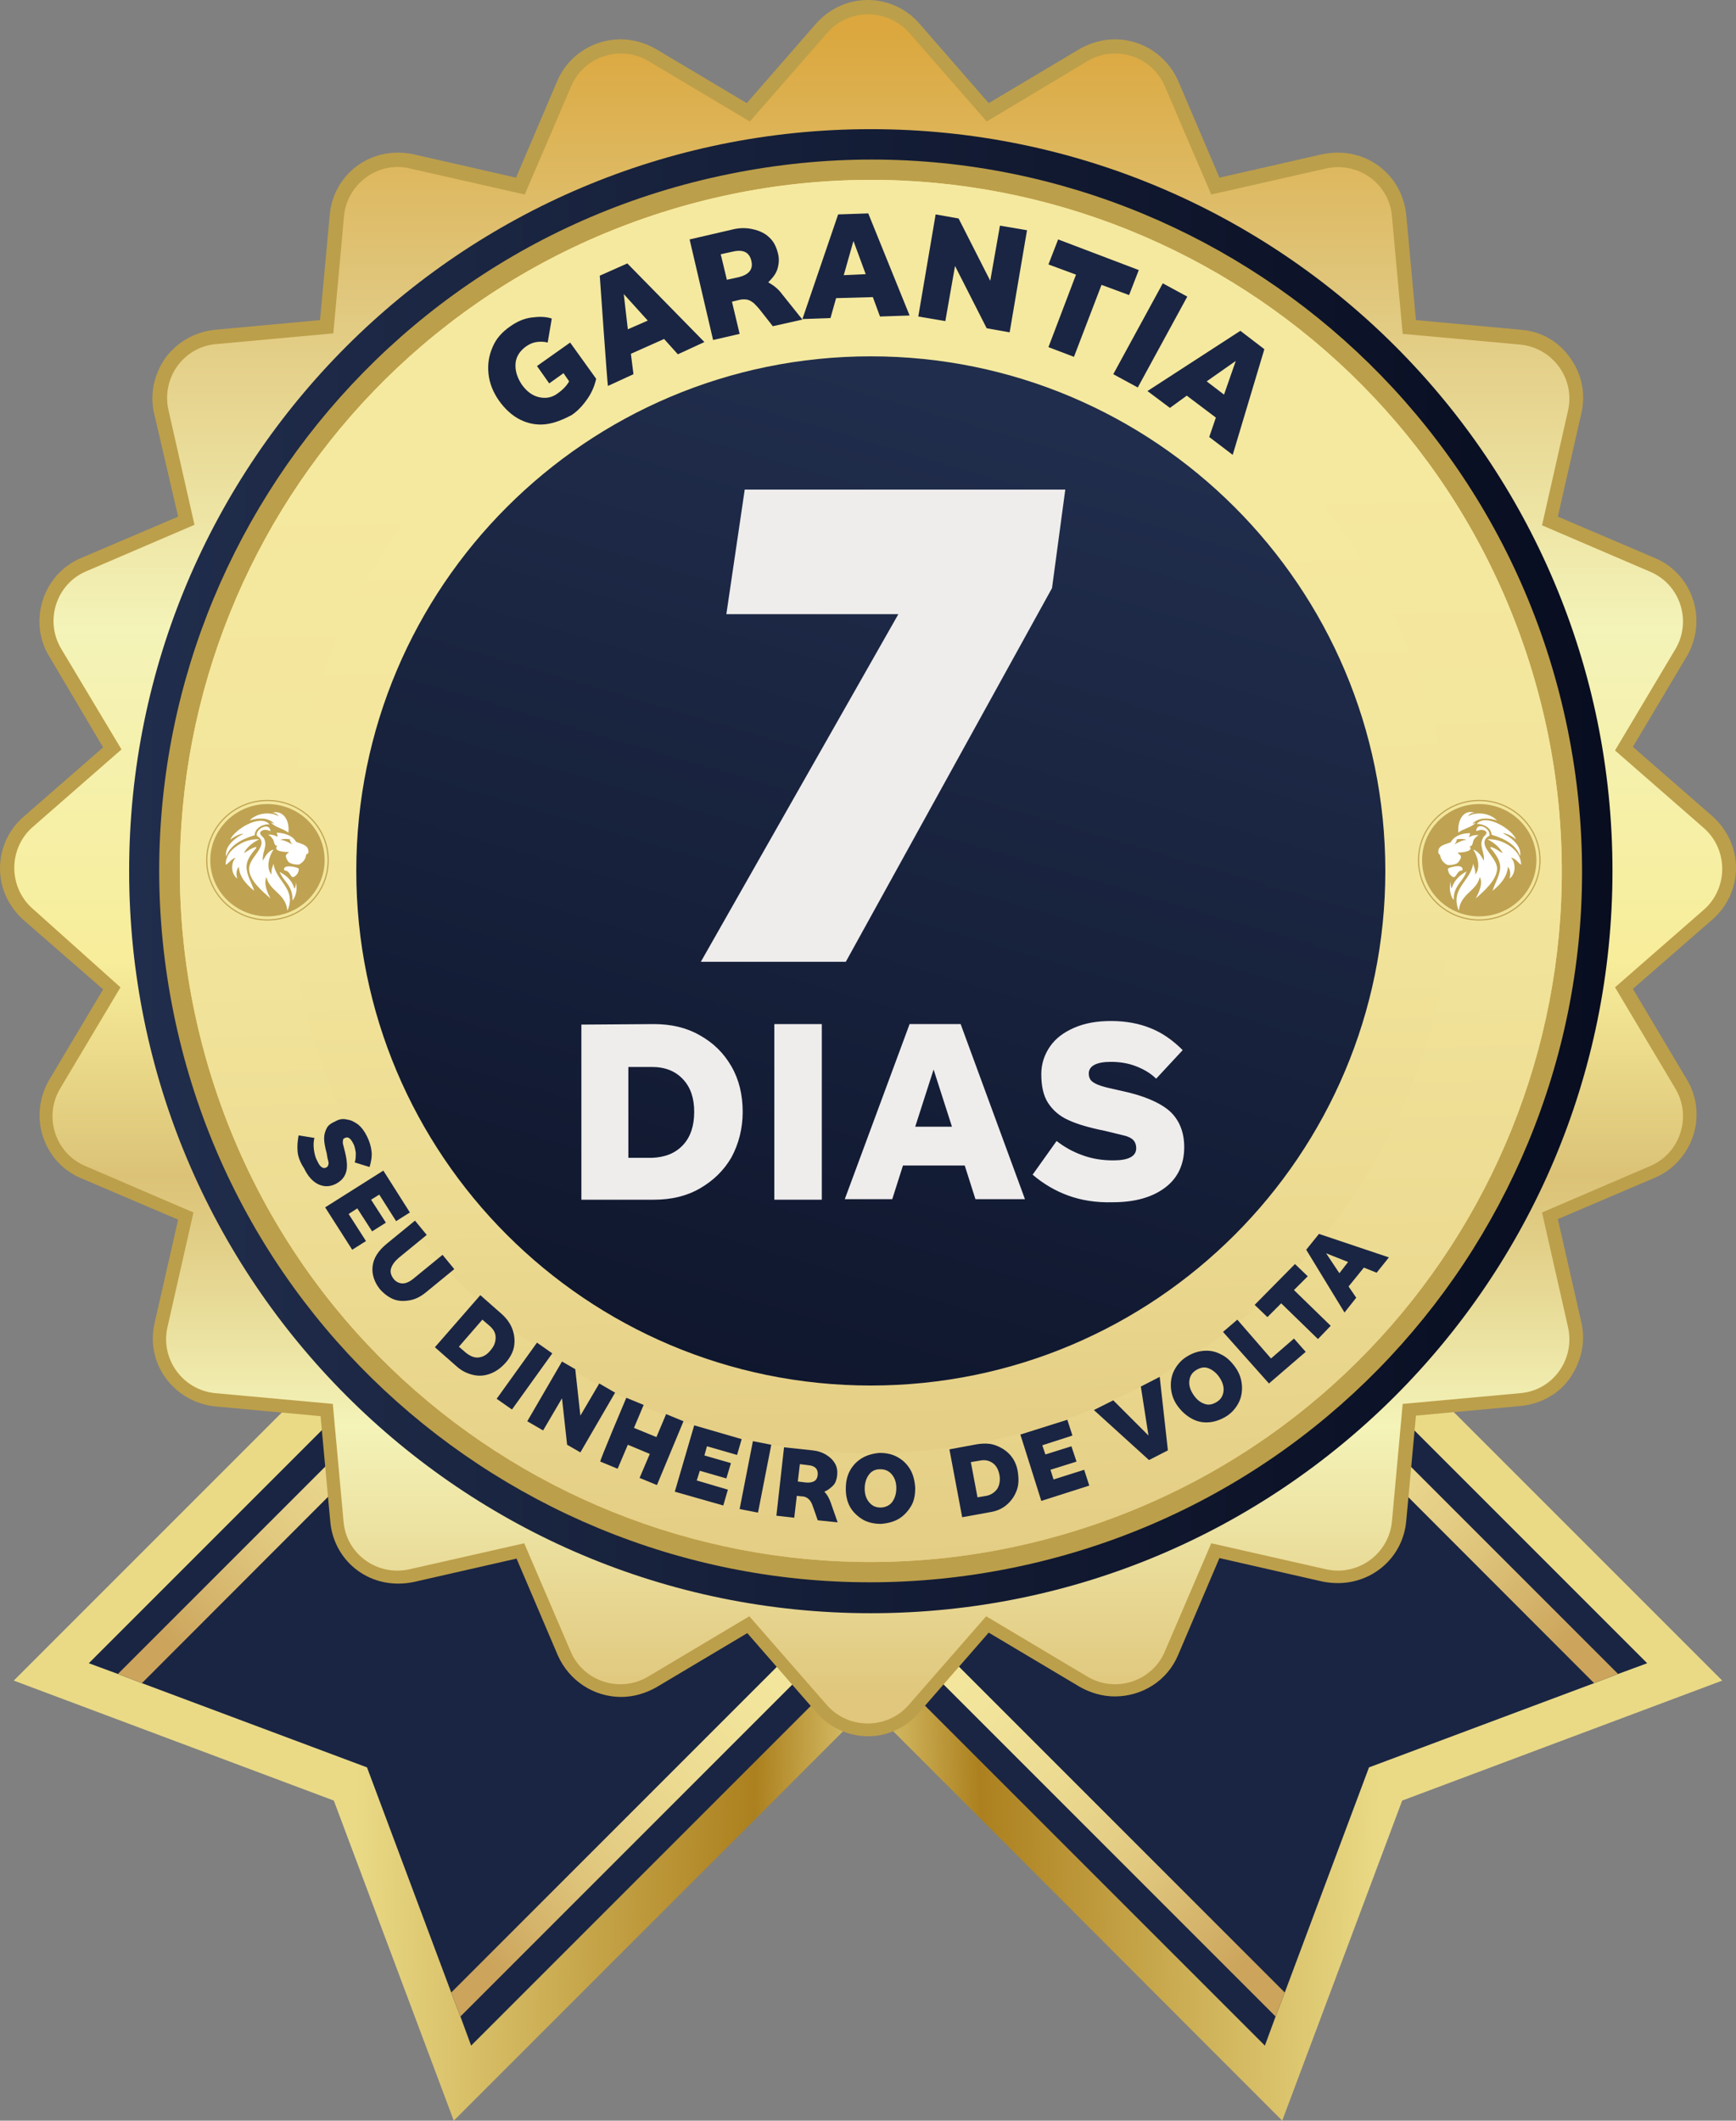 <?xml version="1.0" encoding="utf-8"?>
<!-- Generator: Adobe Illustrator 27.3.1, SVG Export Plug-In . SVG Version: 6.00 Build 0)  -->
<svg version="1.1" id="OBJECTS" xmlns="http://www.w3.org/2000/svg" xmlns:xlink="http://www.w3.org/1999/xlink" x="0px" y="0px"
	 viewBox="0 0 340.1 415.4" style="enable-background:new 0 0 340.1 415.4;" xml:space="preserve">
<rect x="0" y="0" width="340.1" height="415.4" fill="#808080" stroke="none"/>
<style type="text/css">
	.st0{fill:url(#SVGID_1_);}
	.st1{fill:#1A2543;}
	.st2{fill:url(#SVGID_00000072961020521140362780000004141013282982729142_);}
	.st3{fill:url(#SVGID_00000145751610400541748550000017877161916457364867_);}
	.st4{fill:url(#SVGID_00000063602841328393233560000004576032052514400445_);}
	.st5{fill:url(#SVGID_00000063630853110686672600000009749379101365908403_);}
	.st6{fill:url(#SVGID_00000042726828968687345650000008105792074999485839_);}
	.st7{fill:#BC9F4A;}
	.st8{fill:url(#SVGID_00000130627743433399681920000011654964177256874416_);}
	.st9{fill:url(#SVGID_00000072967534908595999640000008934872765087796877_);}
	.st10{fill:url(#SVGID_00000164510761591532467150000012422806801182939031_);}
	.st11{fill:url(#SVGID_00000109005367444708523660000011441530775342347415_);}
	.st12{fill:url(#SVGID_00000091698229503431546640000003223782977601668228_);}
	.st13{fill:url(#SVGID_00000135651662083839745280000017189401540773010821_);}
	.st14{fill:#EFEDEC;}
	.st15{fill:#BFA352;}
	.st16{fill:none;stroke:#BFA352;stroke-width:0.23;stroke-miterlimit:10;}
	.st17{fill-rule:evenodd;clip-rule:evenodd;fill:#FFFFFF;}
	.st18{fill:#FFFFFF;}
</style>
<g>
	<g>
		
			<linearGradient id="SVGID_1_" gradientUnits="userSpaceOnUse" x1="98.687" y1="4042.102" x2="181.096" y2="3963.732" gradientTransform="matrix(-0.707 -0.707 0.707 -0.707 -2604.013 3247.427)">
			<stop  offset="0" style="stop-color:#FBF4AA"/>
			<stop  offset="0.31" style="stop-color:#AC801E"/>
			<stop  offset="0.7" style="stop-color:#D0B45B"/>
			<stop  offset="1" style="stop-color:#EADA86"/>
		</linearGradient>
		<polygon class="st0" points="2.7,329.2 65.4,352.7 88.9,415.4 198.8,305.5 112.6,219.3 		"/>
		<polygon class="st1" points="118.2,225 17.4,325.8 23.1,327.9 27.8,329.7 71.9,346.2 88.4,390.3 90.2,395 92.3,400.7 193.1,299.9 
					"/>
		<g>
			
				<linearGradient id="SVGID_00000043428126520942001210000002787128321890502290_" gradientUnits="userSpaceOnUse" x1="114.172" y1="4047.14" x2="114.172" y2="3933.82" gradientTransform="matrix(-0.707 -0.707 0.707 -0.707 -2604.013 3247.427)">
				<stop  offset="0.12" style="stop-color:#F5E99F"/>
				<stop  offset="0.35" style="stop-color:#F2E59B"/>
				<stop  offset="0.55" style="stop-color:#ECDA91"/>
				<stop  offset="0.75" style="stop-color:#E1C87F"/>
				<stop  offset="0.93" style="stop-color:#D2AF66"/>
				<stop  offset="1" style="stop-color:#CCA45C"/>
			</linearGradient>
			<polygon style="fill:url(#SVGID_00000043428126520942001210000002787128321890502290_);" points="186,292.7 88.4,390.3 90.2,395 
				189.2,296 			"/>
			
				<linearGradient id="SVGID_00000003826761572461861300000000885064790055700111_" gradientUnits="userSpaceOnUse" x1="204.484" y1="4047.13" x2="204.484" y2="3933.79" gradientTransform="matrix(-0.707 -0.707 0.707 -0.707 -2604.013 3247.427)">
				<stop  offset="0.12" style="stop-color:#F5E99F"/>
				<stop  offset="0.35" style="stop-color:#F2E59B"/>
				<stop  offset="0.55" style="stop-color:#ECDA91"/>
				<stop  offset="0.75" style="stop-color:#E1C87F"/>
				<stop  offset="0.93" style="stop-color:#D2AF66"/>
				<stop  offset="1" style="stop-color:#CCA45C"/>
			</linearGradient>
			<polygon style="fill:url(#SVGID_00000003826761572461861300000000885064790055700111_);" points="122.1,228.9 23.1,327.9 
				27.8,329.7 125.3,232.1 			"/>
		</g>
		
			<linearGradient id="SVGID_00000102539793448262306060000010549106420442985893_" gradientUnits="userSpaceOnUse" x1="972.192" y1="3168.595" x2="1054.602" y2="3090.226" gradientTransform="matrix(0.707 -0.707 -0.707 -0.707 1708.783 3247.427)">
			<stop  offset="0" style="stop-color:#FBF4AA"/>
			<stop  offset="0.31" style="stop-color:#AC801E"/>
			<stop  offset="0.7" style="stop-color:#D0B45B"/>
			<stop  offset="1" style="stop-color:#EADA86"/>
		</linearGradient>
		<polygon style="fill:url(#SVGID_00000102539793448262306060000010549106420442985893_);" points="337.4,329.2 274.7,352.7 
			251.2,415.4 141.4,305.5 227.5,219.3 		"/>
		<polygon class="st1" points="221.9,225 322.7,325.8 317,327.9 312.3,329.7 268.2,346.2 251.7,390.3 249.9,395 247.8,400.7 
			147,299.9 		"/>
		<g>
			
				<linearGradient id="SVGID_00000008136568305527612620000017939320783335421568_" gradientUnits="userSpaceOnUse" x1="987.682" y1="3173.634" x2="987.682" y2="3060.314" gradientTransform="matrix(0.707 -0.707 -0.707 -0.707 1708.783 3247.427)">
				<stop  offset="0.12" style="stop-color:#F5E99F"/>
				<stop  offset="0.35" style="stop-color:#F2E59B"/>
				<stop  offset="0.55" style="stop-color:#ECDA91"/>
				<stop  offset="0.75" style="stop-color:#E1C87F"/>
				<stop  offset="0.93" style="stop-color:#D2AF66"/>
				<stop  offset="1" style="stop-color:#CCA45C"/>
			</linearGradient>
			<polygon style="fill:url(#SVGID_00000008136568305527612620000017939320783335421568_);" points="154.1,292.7 251.7,390.3 
				249.9,395 150.9,296 			"/>
			
				<linearGradient id="SVGID_00000003804024417694137990000010032854011613275315_" gradientUnits="userSpaceOnUse" x1="1077.994" y1="3173.624" x2="1077.994" y2="3060.284" gradientTransform="matrix(0.707 -0.707 -0.707 -0.707 1708.783 3247.427)">
				<stop  offset="0.12" style="stop-color:#F5E99F"/>
				<stop  offset="0.35" style="stop-color:#F2E59B"/>
				<stop  offset="0.55" style="stop-color:#ECDA91"/>
				<stop  offset="0.75" style="stop-color:#E1C87F"/>
				<stop  offset="0.93" style="stop-color:#D2AF66"/>
				<stop  offset="1" style="stop-color:#CCA45C"/>
			</linearGradient>
			<polygon style="fill:url(#SVGID_00000003804024417694137990000010032854011613275315_);" points="218,228.9 317,327.9 
				312.3,329.7 214.8,232.1 			"/>
		</g>
	</g>
	<path class="st7" d="M170.1,340.1c-3.9,0-7.6-1.7-10.1-4.6l-13.6-15.6l-17.8,10.6c-2.1,1.2-4.5,1.9-6.9,1.9
		c-5.4,0-10.2-3.2-12.4-8.1l-8.1-19L81,309.9c-1,0.2-2,0.3-3,0.3c-7,0-12.7-5.2-13.3-12.2l-1.9-20.6l-20.6-1.9
		c-3.9-0.4-7.4-2.4-9.7-5.5c-2.3-3.1-3.1-7.1-2.2-10.9l4.6-20.2l-19-8.1c-3.6-1.5-6.3-4.5-7.5-8.2c-1.2-3.7-0.7-7.7,1.2-11
		l10.6-17.8L4.6,180.2c-2.9-2.6-4.6-6.2-4.6-10.1s1.7-7.6,4.6-10.1l15.6-13.6L9.6,128.5c-2-3.3-2.4-7.3-1.2-11s3.9-6.7,7.5-8.2
		l19-8.1L30.2,81c-0.9-3.8,0-7.7,2.2-10.9c2.3-3.1,5.8-5.1,9.7-5.5l20.6-1.9l1.9-20.6c0.6-7,6.4-12.2,13.3-12.2c1,0,2,0.1,3,0.3
		l20.2,4.6l8.1-19c2.1-4.9,7-8.1,12.4-8.1c2.4,0,4.8,0.7,6.9,1.9l17.8,10.6l13.6-15.6c2.6-2.9,6.2-4.6,10.1-4.6s7.6,1.7,10.1,4.6
		l13.6,15.6l17.8-10.6c2.1-1.2,4.5-1.9,6.9-1.9c5.4,0,10.2,3.2,12.4,8.1l8.1,19l20.2-4.6c1-0.2,2-0.3,3-0.3c7,0,12.7,5.2,13.4,12.2
		l1.9,20.6l20.6,1.9c3.9,0.3,7.4,2.3,9.6,5.5c2.3,3.1,3.1,7.1,2.2,10.9l-4.6,20.2l19,8.1c3.6,1.5,6.3,4.5,7.5,8.2
		c1.2,3.7,0.7,7.7-1.2,11l-10.6,17.8l15.6,13.6c2.9,2.6,4.6,6.2,4.6,10.1s-1.7,7.6-4.6,10.1l-15.6,13.6l10.6,17.8
		c2,3.3,2.4,7.4,1.2,11s-3.9,6.7-7.5,8.2l-19,8.1l4.6,20.2c0.9,3.8,0,7.7-2.2,10.9s-5.8,5.1-9.6,5.5l-20.6,1.9l-1.9,20.6
		c-0.6,7-6.4,12.2-13.4,12.2c-1,0-2-0.1-3-0.3l-20.2-4.6l-8.1,19c-2.1,5-7,8.1-12.4,8.1c-2.4,0-4.8-0.7-6.9-1.9l-17.8-10.6
		l-13.6,15.6C177.6,338.4,173.9,340.1,170.1,340.1z"/>
	
		<linearGradient id="SVGID_00000065780465666715508870000012622916380928014759_" gradientUnits="userSpaceOnUse" x1="170.05" y1="410.43" x2="170.05" y2="84.47" gradientTransform="matrix(1 0 0 -1 0 416)">
		<stop  offset="0" style="stop-color:#DBA73E"/>
		<stop  offset="0.16" style="stop-color:#E0C77D"/>
		<stop  offset="0.36" style="stop-color:#F4F3B8"/>
		<stop  offset="0.56" style="stop-color:#F7ED9A"/>
		<stop  offset="0.69" style="stop-color:#DBC276"/>
		<stop  offset="0.84" style="stop-color:#F4F3B8"/>
		<stop  offset="1" style="stop-color:#E0C77D"/>
	</linearGradient>
	<path style="fill:url(#SVGID_00000065780465666715508870000012622916380928014759_);" d="M178.1,6.4l15.2,17.4L213,12
		c5.5-3.3,12.7-1,15.2,4.9l9.1,21.2l22.5-5.1c6.3-1.4,12.4,3,12.9,9.4l2.1,23l23,2.1c6.4,0.6,10.8,6.7,9.4,12.9l-5.1,22.5l21.2,9.1
		c5.9,2.5,8.2,9.7,4.9,15.2l-11.8,19.8l17.4,15.2c4.8,4.2,4.8,11.8,0,16l-17.4,15.2l11.8,19.8c3.3,5.5,1,12.7-4.9,15.2l-21.2,9.1
		l5.1,22.5c1.4,6.3-3,12.4-9.4,12.9l-23,2.1l-2.1,23c-0.6,6.4-6.7,10.8-12.9,9.4l-22.5-5.1l-9.1,21.2c-2.5,5.9-9.7,8.2-15.2,4.9
		l-19.8-11.8l-15.2,17.4c-4.2,4.8-11.8,4.8-16,0l-15.2-17.4l-19.8,11.8c-5.5,3.3-12.7,1-15.2-4.9l-9.1-21.2l-22.5,5.1
		c-6.3,1.4-12.4-3-12.9-9.4l-2.1-23l-23-2.1c-6.4-0.6-10.8-6.7-9.4-12.9l5.1-22.5l-21.2-9.1c-5.9-2.5-8.2-9.7-4.9-15.2l11.8-19.8
		L6.4,178c-4.8-4.2-4.8-11.8,0-16l17.4-15.2L12,127.1c-3.3-5.5-1-12.7,4.9-15.2l21.2-9.1L33,80.3c-1.4-6.3,3-12.4,9.4-12.9l22.9-2.1
		l2.1-23C68,36,74.1,31.5,80.3,33l22.5,5.1l9.1-21.2c2.5-5.9,9.7-8.2,15.2-4.9l19.8,11.8l15.2-17.4C166.3,1.6,173.8,1.6,178.1,6.4z"
		/>
	
		<linearGradient id="SVGID_00000011000712214238870550000017289123977473033375_" gradientUnits="userSpaceOnUse" x1="25.24" y1="245.385" x2="315.94" y2="245.385" gradientTransform="matrix(1 0 0 -1 0 416)">
		<stop  offset="0" style="stop-color:#202D4C"/>
		<stop  offset="1" style="stop-color:#080D20"/>
	</linearGradient>
	<path style="fill:url(#SVGID_00000011000712214238870550000017289123977473033375_);" d="M170.6,25.3
		c-80.3,0-145.3,65.1-145.3,145.3S90.3,316,170.6,316s145.3-65.1,145.3-145.4S250.9,25.3,170.6,25.3z"/>
	<path class="st7" d="M142.8,34.1C67.4,49.4,18.7,123,34,198.4S123,322.5,198.4,307.1c75.4-15.4,124.1-88.9,108.7-164.3
		S218.2,18.7,142.8,34.1L142.8,34.1z"/>
	
		<linearGradient id="SVGID_00000168094362707351574580000006502511454724996015_" gradientUnits="userSpaceOnUse" x1="737.764" y1="407.729" x2="631.514" y2="46.479" gradientTransform="matrix(0.953 -0.302 -0.302 -0.953 -412.205 656.182)">
		<stop  offset="0.12" style="stop-color:#F5E99F"/>
		<stop  offset="0.35" style="stop-color:#F2E59B"/>
		<stop  offset="0.55" style="stop-color:#ECDA91"/>
		<stop  offset="0.75" style="stop-color:#E1C87F"/>
		<stop  offset="0.93" style="stop-color:#D2AF66"/>
		<stop  offset="1" style="stop-color:#CCA45C"/>
	</linearGradient>
	<path style="fill:url(#SVGID_00000168094362707351574580000006502511454724996015_);" d="M129.7,41.6
		C58.5,64.2,19,140.2,41.6,211.5s98.6,110.7,169.9,88.1s110.7-98.6,88.1-169.9C277,58.5,201,19,129.7,41.6L129.7,41.6z"/>
	
		<linearGradient id="SVGID_00000168832846646724063990000013409649456196311694_" gradientUnits="userSpaceOnUse" x1="737.764" y1="407.729" x2="631.514" y2="46.479" gradientTransform="matrix(0.953 -0.302 -0.302 -0.953 -412.205 656.182)">
		<stop  offset="0.12" style="stop-color:#F5E99F"/>
		<stop  offset="0.35" style="stop-color:#F2E59B"/>
		<stop  offset="0.55" style="stop-color:#ECDA91"/>
		<stop  offset="0.75" style="stop-color:#E1C87F"/>
		<stop  offset="0.93" style="stop-color:#D2AF66"/>
		<stop  offset="1" style="stop-color:#CCA45C"/>
	</linearGradient>
	<path style="fill:url(#SVGID_00000168832846646724063990000013409649456196311694_);" d="M129.7,41.6
		C58.5,64.2,19,140.2,41.6,211.5s98.6,110.7,169.9,88.1s110.7-98.6,88.1-169.9C277,58.5,201,19,129.7,41.6L129.7,41.6z"/>
	
		<linearGradient id="SVGID_00000057861508181243244260000015722382018164601235_" gradientUnits="userSpaceOnUse" x1="732.165" y1="388.692" x2="642.655" y2="84.362" gradientTransform="matrix(0.953 -0.302 -0.302 -0.953 -412.205 656.182)">
		<stop  offset="0.12" style="stop-color:#F5E99F"/>
		<stop  offset="0.35" style="stop-color:#F2E59B"/>
		<stop  offset="0.55" style="stop-color:#ECDA91"/>
		<stop  offset="0.75" style="stop-color:#E1C87F"/>
		<stop  offset="0.93" style="stop-color:#D2AF66"/>
		<stop  offset="1" style="stop-color:#CCA45C"/>
	</linearGradient>
	<path style="fill:url(#SVGID_00000057861508181243244260000015722382018164601235_);" d="M136.1,61.9c-60,19-93.3,83.1-74.2,143.1
		S145,298.3,205,279.3s93.3-83.1,74.2-143.1S196.2,42.9,136.1,61.9L136.1,61.9z"/>
	
		<linearGradient id="SVGID_00000129899490235338203920000013111470263069587597_" gradientUnits="userSpaceOnUse" x1="197.026" y1="335.361" x2="117.916" y2="66.381" gradientTransform="matrix(1 0 0 -1 0 416)">
		<stop  offset="0" style="stop-color:#202D4C"/>
		<stop  offset="1" style="stop-color:#080D20"/>
	</linearGradient>
	<path style="fill:url(#SVGID_00000129899490235338203920000013111470263069587597_);" d="M170.6,69.8
		c-55.7,0-100.8,45.1-100.8,100.8s45.1,100.8,100.8,100.8s100.8-45.1,100.8-100.8S226.2,69.8,170.6,69.8z"/>
	<g>
		<path class="st14" d="M128.1,200.6c3.4,0,6.4,0.7,9,2.2c2.7,1.5,4.7,3.5,6.2,6.1c1.5,2.6,2.2,5.6,2.2,8.9s-0.8,6.3-2.2,8.9
			c-1.5,2.6-3.6,4.6-6.2,6.1c-2.6,1.5-5.6,2.2-9,2.2h-14.2v-34.3L128.1,200.6L128.1,200.6z M133.8,224.3c1.5-1.6,2.2-3.8,2.2-6.5
			s-0.7-4.8-2.2-6.4c-1.5-1.6-3.5-2.4-6.1-2.4h-4.6v17.8h4.6C130.3,226.7,132.3,225.9,133.8,224.3L133.8,224.3z"/>
		<path class="st14" d="M151.7,200.6h9.3V235h-9.3V200.6z"/>
		<path class="st14" d="M178.2,200.6h10l12.6,34.3h-9.7l-2.1-6.6h-12.1l-2.1,6.6h-9.3L178.2,200.6L178.2,200.6z M186.5,220.7
			l-3.6-11.2l-3.6,11.2H186.5L186.5,220.7z"/>
		<path class="st14" d="M209.3,234.2c-2.5-0.9-4.9-2.3-7-4.1l4.7-6.6c1.4,1.1,3.1,2.1,5.1,2.8c1.9,0.7,3.9,1,6,1
			c3,0,4.5-0.8,4.5-2.4c0-0.6-0.2-1.2-0.6-1.6s-1-0.7-1.9-0.9c-0.8-0.2-2.1-0.5-3.7-0.9c-3-0.6-5.4-1.3-7.1-2.1
			c-1.8-0.8-3.1-2-4-3.4s-1.3-3.3-1.3-5.6c0-2,0.6-3.8,1.7-5.4c1.1-1.6,2.7-2.8,4.8-3.7s4.4-1.3,7.2-1.3c2.9,0,5.5,0.5,7.7,1.4
			c2.3,0.9,4.4,2.4,6.3,4.3l-5.2,5.6c-1.1-1.1-2.5-1.9-4.1-2.5c-1.6-0.6-3.2-0.8-4.8-0.8c-2.8,0-4.3,0.8-4.3,2.3
			c0,0.6,0.2,1.1,0.5,1.4c0.4,0.4,1,0.7,1.9,1c0.9,0.3,2.3,0.6,4.1,1c4.2,0.9,7.3,2.2,9.3,3.9c1.9,1.7,2.9,4.1,2.9,7.1
			c0,3.3-1.2,6-3.7,7.9s-5.9,2.9-10.3,2.9C214.7,235.6,211.8,235.1,209.3,234.2L209.3,234.2z"/>
	</g>
	<g>
		<path class="st1" d="M106.9,83.1c-1.7,0.2-3.4-0.1-5-0.9c-1.6-0.8-3-2.1-4.2-3.8c-1.1-1.6-1.8-3.3-2-5.2s0.1-3.6,0.8-5.2
			c0.7-1.7,1.9-3,3.5-4.1c1.3-0.9,2.6-1.5,4.1-1.7s2.8-0.2,4,0.2l-0.8,4.7c-0.7-0.2-1.5-0.2-2.2-0.1s-1.4,0.4-2.1,0.9
			c-1.2,0.9-1.9,2-2,3.3c-0.1,1.4,0.3,2.7,1.2,4.1c1,1.4,2.1,2.2,3.4,2.5c1.3,0.3,2.5,0.1,3.6-0.7c1-0.7,1.8-1.5,2.3-2.4l-1.1-1.6
			l-2.8,2l-2.4-3.4l6.5-4.6l5.1,7.1c-0.3,1.3-0.8,2.6-1.7,3.9c-0.9,1.3-1.9,2.4-3.1,3.2C110.3,82.2,108.6,82.9,106.9,83.1
			L106.9,83.1z"/>
		<path class="st1" d="M117.5,54l5.4-2.4L138,67l-5.2,2.4l-2.7-3l-6.5,2.9l0.5,4l-5,2.3C119,75.5,117.5,54,117.5,54z M126.9,62.8
			l-4.7-5.2l0.8,6.9L126.9,62.8L126.9,62.8z"/>
		<path class="st1" d="M143.3,45c1.5-0.4,2.9-0.4,4.2-0.1c1.3,0.3,2.4,0.8,3.2,1.6c0.9,0.8,1.4,1.9,1.7,3.1c0.3,1.1,0.2,2.1-0.1,3.1
			s-1,1.8-1.8,2.6c0.9,0.5,1.9,1.2,2.7,2.3l4,5l-5.8,1.3l-2.2-2.8c-0.6-0.8-1.1-1.3-1.5-1.7c-0.4-0.3-0.8-0.6-1.3-0.7
			s-1.1-0.1-1.8,0.1l-1.2,0.3l1.5,6.3l-5.2,1.2l-4.6-19.7L143.3,45L143.3,45z M147.2,51.1c-0.4-1.7-1.6-2.3-3.7-1.8l-2.3,0.5l1.2,5
			l2.3-0.5C146.7,53.8,147.6,52.8,147.2,51.1L147.2,51.1z"/>
		<path class="st1" d="M164.2,42l5.9-0.2l8.1,20l-5.8,0.2l-1.4-3.8l-7.2,0.2l-1.1,3.9l-5.5,0.2L164.2,42L164.2,42z M169.6,53.7
			l-2.4-6.5l-1.9,6.7L169.6,53.7L169.6,53.7z"/>
		<path class="st1" d="M183.3,42l4.5,0.8L194,55l1.9-10.8l5.3,0.9l-3.4,20l-4.5-0.8l-6.2-12.2l-1.9,10.8l-5.3-0.9L183.3,42L183.3,42
			z"/>
		<path class="st1" d="M210.8,53.8l-5.4-2l1.9-4.9l15.8,6l-1.9,4.9l-5.4-2l-5.4,14.1l-5-1.9L210.8,53.8L210.8,53.8z"/>
		<path class="st1" d="M227.8,55.5l4.8,2.6l-9.7,17.8l-4.8-2.6C218.1,73.3,227.8,55.5,227.8,55.5z"/>
		<path class="st1" d="M243,64.8l4.7,3.6l-6.2,20.7l-4.6-3.5l1.3-3.8l-5.7-4.3l-3.3,2.4l-4.4-3.3L243,64.8L243,64.8z M239.8,77.3
			l2.3-6.6l-5.7,4C236.4,74.7,239.8,77.3,239.8,77.3z"/>
	</g>
	<g>
		<path class="st1" d="M58.3,225.6c-0.1-1.1,0-2.1,0.2-3.2l3.1,0.5c-0.2,0.7-0.2,1.5-0.1,2.3s0.3,1.6,0.7,2.3
			c0.5,1.1,1.1,1.5,1.7,1.2c0.2-0.1,0.4-0.3,0.4-0.5c0.1-0.2,0.1-0.5,0-0.8s-0.2-0.8-0.3-1.5c-0.3-1.1-0.5-2.1-0.5-2.9
			c0-0.8,0.2-1.4,0.5-2s0.9-1,1.8-1.4c0.7-0.4,1.4-0.5,2.2-0.3c0.8,0.1,1.5,0.5,2.2,1c0.7,0.6,1.2,1.3,1.7,2.3c0.5,1,0.8,2,0.9,3
			s-0.1,2-0.4,3l-2.9-0.9c0.2-0.6,0.2-1.2,0.2-1.9c-0.1-0.6-0.2-1.3-0.5-1.8c-0.5-1-1-1.4-1.6-1.1c-0.2,0.1-0.4,0.2-0.4,0.4
			s-0.1,0.5,0,0.8s0.2,0.9,0.4,1.6c0.4,1.6,0.5,3,0.2,3.9c-0.3,1-0.9,1.7-2,2.3c-1.2,0.6-2.3,0.6-3.4,0.1c-1.1-0.5-2.1-1.6-2.8-3.1
			C58.8,227.7,58.4,226.6,58.3,225.6L58.3,225.6z"/>
		<path class="st1" d="M75.1,229.3l5.2,8.2l-2.7,1.7l-3.3-5.2l-1.6,1l2.9,4.5l-2.7,1.7l-2.9-4.5l-1.7,1.1l3.4,5.3l-2.7,1.7l-5.3-8.3
			L75.1,229.3L75.1,229.3z"/>
		<path class="st1" d="M73,248c0.2-1.6,1.1-3,2.8-4.4l5.5-4.5l2.3,2.8l-5.5,4.5c-0.8,0.7-1.3,1.4-1.5,2.1s0,1.3,0.5,2
			c0.5,0.6,1.1,0.9,1.8,0.9c0.7,0,1.5-0.4,2.3-1.1l5.5-4.5l2.3,2.8l-5.5,4.5c-1.1,0.9-2.1,1.4-3.2,1.6c-1.1,0.2-2.2,0.2-3.2-0.2
			s-1.9-1.1-2.7-2C73.3,251.1,72.8,249.5,73,248L73,248z"/>
		<path class="st1" d="M98.3,257.4c1,0.9,1.7,1.9,2.1,3c0.4,1.1,0.5,2.3,0.3,3.4S99.9,266,99,267c-0.9,1-1.9,1.7-3,2.1
			s-2.2,0.5-3.4,0.2s-2.2-0.8-3.2-1.7l-4.2-3.7l8.9-10.2L98.3,257.4L98.3,257.4z M93.8,265.9c0.8-0.1,1.6-0.5,2.3-1.4
			c0.7-0.8,1-1.6,1-2.5s-0.4-1.6-1.2-2.3l-1.4-1.2l-4.6,5.3l1.4,1.2C92.2,265.7,93,266,93.8,265.9L93.8,265.9z"/>
		<path class="st1" d="M105.2,263l3,2.1l-7.9,11l-3-2.1L105.2,263z"/>
		<path class="st1" d="M110.1,266.7l2.6,1.5l1,9.1l3.7-6.3l3.1,1.8l-6.8,11.7l-2.6-1.5l-1-9.1l-3.7,6.3l-3.1-1.8L110.1,266.7
			L110.1,266.7z"/>
		<path class="st1" d="M122.7,273.8l3.4,1.4l-1.9,4.5l4.4,1.8l1.9-4.5l3.4,1.4l-5.2,12.5l-3.4-1.4l2-4.7l-4.3-1.8l-2,4.7l-3.4-1.4
			C117.4,286.3,122.7,273.8,122.7,273.8z"/>
		<path class="st1" d="M136,279.2l9.3,2.7l-0.9,3.1l-5.9-1.7l-0.5,1.8l5.2,1.5l-0.9,3l-5.2-1.5l-0.6,1.9l6.1,1.8l-0.9,3.1l-9.5-2.7
			L136,279.2L136,279.2z"/>
		<path class="st1" d="M147.5,282.3l3.6,0.7l-2.6,13.3l-3.6-0.7L147.5,282.3z"/>
		<path class="st1" d="M159.2,284.1c1,0.1,1.9,0.4,2.7,0.9s1.3,1,1.7,1.7s0.5,1.5,0.4,2.4c-0.1,0.7-0.3,1.4-0.8,1.9s-1,0.9-1.7,1.2
			c0.5,0.5,0.9,1.2,1.2,2l1.4,4l-3.9-0.4l-0.8-2.3c-0.2-0.6-0.4-1.1-0.6-1.4s-0.4-0.5-0.7-0.7s-0.7-0.3-1.2-0.3l-0.8-0.1l-0.5,4.3
			l-3.5-0.4l1.5-13.4L159.2,284.1L159.2,284.1z M160.2,288.9c0.1-1.1-0.5-1.8-1.9-1.9l-1.6-0.2l-0.4,3.4l1.6,0.2
			C159.4,290.5,160.1,290,160.2,288.9z"/>
		<path class="st1" d="M169.1,297.7c-1-0.6-1.9-1.4-2.5-2.4c-0.6-1-0.9-2.3-0.9-3.6c0-1.3,0.2-2.5,0.8-3.6c0.6-1.1,1.4-1.9,2.4-2.5
			s2.2-0.9,3.4-1c1.3,0,2.4,0.2,3.5,0.8s1.9,1.4,2.5,2.4s0.9,2.2,1,3.6c0,1.4-0.2,2.6-0.8,3.6s-1.4,1.9-2.4,2.5
			c-1,0.6-2.2,0.9-3.5,1C171.4,298.5,170.2,298.3,169.1,297.7L169.1,297.7z M174.8,294.2c0.5-0.7,0.8-1.6,0.8-2.7
			c0-1.1-0.3-2-0.9-2.7s-1.3-1-2.3-1c-1,0-1.7,0.4-2.2,1.1s-0.8,1.6-0.8,2.7c0,1.1,0.3,2,0.9,2.7s1.3,1,2.2,1
			S174.3,294.9,174.8,294.2L174.8,294.2z"/>
		<path class="st1" d="M191.4,282.9c1.3-0.2,2.5-0.2,3.6,0.2s2.1,1,2.9,1.9c0.8,0.9,1.3,2,1.5,3.3c0.2,1.3,0.2,2.5-0.2,3.6
			s-1,2-1.9,2.8c-0.9,0.8-2,1.3-3.3,1.5l-5.5,1l-2.5-13.3L191.4,282.9L191.4,282.9z M195.4,291.6c0.4-0.7,0.6-1.6,0.4-2.7
			c-0.2-1-0.6-1.8-1.3-2.3c-0.7-0.5-1.5-0.7-2.5-0.5l-1.8,0.3l1.3,6.9l1.8-0.3C194.2,292.8,194.9,292.3,195.4,291.6L195.4,291.6z"/>
		<path class="st1" d="M199.9,281l9.2-2.9l1,3.1l-5.9,1.9l0.6,1.8l5.1-1.6l1,3l-5.1,1.6l0.6,1.9l6-1.9l1,3.1l-9.4,3L199.9,281
			L199.9,281z"/>
		<path class="st1" d="M214.3,276.2l3.8-1.9l6.9,6.9l-1.5-9.6l3.7-1.9l1.6,14.4l-3.7,1.9L214.3,276.2L214.3,276.2z"/>
		<path class="st1" d="M236.9,278.6c-1.2,0.1-2.3-0.1-3.4-0.7s-2-1.4-2.8-2.5c-0.8-1.1-1.2-2.3-1.3-3.5s0.1-2.4,0.6-3.4
			s1.3-2,2.4-2.7c1.1-0.7,2.2-1.1,3.4-1.2s2.3,0.1,3.4,0.7c1.1,0.5,2,1.4,2.8,2.5c0.8,1.1,1.2,2.3,1.3,3.5c0.1,1.2-0.1,2.4-0.6,3.4
			s-1.3,2-2.4,2.7C239.2,278.1,238,278.5,236.9,278.6L236.9,278.6z M239.7,272.5c0.1-0.9-0.2-1.8-0.8-2.7c-0.6-0.9-1.4-1.5-2.2-1.8
			c-0.8-0.3-1.6-0.1-2.4,0.4c-0.8,0.5-1.2,1.2-1.3,2.1c-0.1,0.9,0.2,1.8,0.8,2.7c0.6,0.9,1.3,1.5,2.2,1.8c0.8,0.3,1.6,0.1,2.4-0.4
			C239.2,274.1,239.6,273.4,239.7,272.5L239.7,272.5z"/>
		<path class="st1" d="M239.6,260.9l2.8-2.4l6.6,7.6l4.5-3.9l2.3,2.6l-7.2,6.2L239.6,260.9L239.6,260.9z"/>
		<path class="st1" d="M251,255.3l-2.7,2.7l-2.5-2.4l7.9-8l2.5,2.4l-2.7,2.7l7.2,7l-2.5,2.6L251,255.3L251,255.3z"/>
		<path class="st1" d="M255.9,244.8l2.5-3.1l13.7,4.6l-2.4,3l-2.5-1l-3,3.7l1.5,2.2l-2.3,2.9L255.9,244.8L255.9,244.8z M264.1,247.2
			l-4.3-1.7l2.6,3.9L264.1,247.2L264.1,247.2z"/>
	</g>
	<g>
		<path class="st14" d="M145.9,95.9h62.8l-2.6,19.3l-40.4,73.2h-28.4l38.7-68.1h-33.7L145.9,95.9z"/>
	</g>
</g>
<g>
	<ellipse class="st15" cx="52.4" cy="168.5" rx="11.2" ry="11"/>
	<ellipse class="st16" cx="52.4" cy="168.5" rx="11.9" ry="11.7"/>
	<g>
		<path class="st17" d="M54.6,159.9c-0.3-0.5-0.8-0.7-1.3-0.7c2-0.6,3.5,1.3,3.2,3.9c-1-0.8-2.8-1.1-3.4-2c0.4,0.1,0.5,0.3,0.6,0.2
			c-1.1-1.1-2.8-1.2-4.8-0.6C50.6,159,53.3,159.1,54.6,159.9L54.6,159.9z"/>
		<path class="st17" d="M54.8,170.8c1.3,0.7,2.4,1.6,2.9,3.3c0.2-0.3,0.3-0.8,0.2-1.3c0.5,1.3,0,2.9-0.6,3.6
			C57.4,173.4,55.5,172.7,54.8,170.8L54.8,170.8z"/>
		<path class="st17" d="M49.9,163.6c-3,0.9-4.9,2.2-5.6,4.2c-0.3-1.7,1.1-3.3,3.4-4.5c-0.8,0-2,0.7-2.6,1.2c0.7-1.9,5.9-5.2,7.7-3
			C51.8,161.3,49.9,162.1,49.9,163.6z"/>
		<path class="st18" d="M53.6,169.2c-0.2,0.6-0.5,1.1-0.4,2.1c-1.2-1.3-0.4-3.8,0.4-4.9c-1.1,0.3-1.6,1.3-2.1,2.2
			c-0.2-1.7,1-2.9,0.2-4.4l0,0c-0.2-0.3-0.9-0.7-0.7-1.2c0.5-0.7,1.5-0.4,2-0.2c-0.2-1.9-3-0.4-2.7,0.9c1.4,0.8,1,1.9,0.3,3
			c-0.7,1.1-1.8,2.2-1.8,3.5c0,2.2,2.5,4.3,4.2,5.8c-0.6-1.1-1.4-2.9-0.8-4.2c0.6,2.8,3.8,3.2,4.1,6.6
			C58.2,174.1,54,172.6,53.6,169.2z"/>
		<path class="st17" d="M46.2,168c-0.9,0.2-1.3,1.1-2,1.4c0-1.3,0.6-2.4,1.7-3.3c1.1-0.9,2.7-1.8,4.9-1.7c-1.4,0.7-2.5,1.6-3,2.7
			c0.6-0.3,1.4-1,2.4-1.2c0.1,0.3-0.3,0.5-0.5,0.8c-0.6,0.8-1.4,1.8-1.4,3.1c0,1.6,1,3.1,1.5,4.7c-1.7-1.4-2.9-2.8-3-4.7
			c-0.5,0.5-0.6,1.5-0.3,2.3C45.2,171.2,45.2,168.9,46.2,168L46.2,168z"/>
		<g>
			<path class="st18" d="M60.4,166.6c-0.1-1.1-1.4-1.3-2.4-1.7c-0.6-1.1-1.9-1.7-3.8-1.8c0.1,0.3,0.2,0.5,0.2,0.8
				c-0.5-0.2-1.1-0.5-1.9-0.4c0.3,0.1,0.8,0.6,0.9,0.8c0.4,0.5,0.2,1.3,0.9,1.4c-0.8,1,1.1,1.2,2.3,1.2c-0.2,0.3-0.6,0.4-0.6,0.8
				c0,0.3,0.4,1.1,0.6,1.2c0.6,0.5,2,0.5,2.1,0.4c0.6-0.4,1.2-0.9,1.3-2C60.4,167.4,60.5,166.8,60.4,166.6z M54.9,164.5
				c0.5-0.2,1.2-0.2,1.9-0.1c0,0.4,0.2,0.7,0.5,1C56.6,165.1,55.9,164.6,54.9,164.5L54.9,164.5z"/>
			<path class="st17" d="M58.5,170.1c0.1,0.4-0.1,0.8-0.2,1c-0.2,0.3-0.7,0.8-1,0.7c-0.4-0.1-0.6-1.3-1.6-1.3
				C55.3,169.4,57.4,169.6,58.5,170.1L58.5,170.1z"/>
		</g>
	</g>
</g>
<g>
	<ellipse class="st15" cx="289.8" cy="168.5" rx="11.2" ry="11"/>
	<ellipse class="st16" cx="289.8" cy="168.5" rx="11.9" ry="11.7"/>
	<g>
		<path class="st17" d="M293.3,160.7c-2-0.6-3.7-0.5-4.8,0.6c0.1,0.1,0.2,0,0.6-0.2c-0.7,1-2.5,1.2-3.4,2c-0.2-2.7,1.2-4.6,3.2-3.9
			c-0.6,0-1,0.2-1.3,0.7C288.9,159.1,291.5,159,293.3,160.7L293.3,160.7z"/>
		<path class="st17" d="M284.8,176.3c-0.6-0.6-1-2.3-0.6-3.6c0,0.6,0,1.1,0.2,1.3c0.5-1.6,1.6-2.6,2.9-3.3
			C286.6,172.8,284.7,173.5,284.8,176.3L284.8,176.3z"/>
		<path class="st17" d="M289.3,161.4c1.8-2.2,7,1.1,7.7,3c-0.6-0.5-1.8-1.2-2.6-1.2c2.3,1.2,3.7,2.8,3.4,4.5c-0.7-2-2.6-3.3-5.6-4.2
			C292.2,162.1,290.4,161.3,289.3,161.4L289.3,161.4z"/>
		<path class="st18" d="M285.8,178.4c0.3-3.4,3.5-3.8,4.1-6.6c0.7,1.2-0.2,3.1-0.8,4.2c1.7-1.5,4.1-3.6,4.2-5.8
			c0-1.3-1.1-2.4-1.8-3.5c-0.8-1.1-1.1-2.3,0.3-3c0.3-1.4-2.5-2.9-2.6-0.9c0.5-0.2,1.5-0.5,2,0.2c0.2,0.4-0.6,0.8-0.7,1.2l0,0
			c-0.8,1.5,0.4,2.7,0.2,4.4c-0.5-0.9-1-1.8-2.1-2.2c0.8,1.1,1.6,3.6,0.4,4.9c0.1-0.9-0.2-1.4-0.4-2.1
			C288.1,172.6,284,174.1,285.8,178.4z"/>
		<path class="st17" d="M295.7,172.1c0.3-0.8,0.2-1.8-0.3-2.3c-0.1,1.9-1.4,3.4-3,4.7c0.5-1.6,1.5-3.1,1.5-4.7
			c0-1.2-0.8-2.3-1.4-3.1c-0.2-0.3-0.6-0.5-0.5-0.8c1,0.2,1.8,1,2.4,1.2c-0.6-1.1-1.6-2-3-2.7c2.1-0.1,3.8,0.8,4.9,1.7
			c1.1,1,1.7,2,1.7,3.3c-0.6-0.4-1.1-1.3-2-1.4C297,168.9,297,171.3,295.7,172.1L295.7,172.1z"/>
		<g>
			<path class="st18" d="M282.1,167.4c0.2,1.1,0.7,1.6,1.4,2c0.1,0.1,1.5,0.1,2.1-0.4c0.2-0.2,0.7-0.9,0.6-1.2
				c0-0.4-0.5-0.4-0.6-0.8c1.2,0,3.1-0.3,2.3-1.2c0.8-0.1,0.5-0.9,0.9-1.4c0.1-0.2,0.6-0.7,0.9-0.8c-0.8-0.1-1.4,0.1-1.9,0.4
				c0-0.3,0.2-0.5,0.2-0.8c-1.9,0-3.2,0.7-3.8,1.8c-1,0.4-2.4,0.6-2.4,1.7C281.7,166.8,281.8,167.4,282.1,167.4L282.1,167.4z
				 M284.9,165.4c0.3-0.3,0.5-0.6,0.5-1c0.7-0.1,1.4-0.1,1.9,0.1C286.3,164.6,285.6,165.1,284.9,165.4L284.9,165.4z"/>
			<path class="st17" d="M286.5,170.5c-1,0-1.1,1.1-1.6,1.3c-0.3,0.1-0.8-0.4-1-0.7c-0.1-0.3-0.3-0.6-0.2-1
				C284.8,169.6,286.8,169.3,286.5,170.5L286.5,170.5z"/>
		</g>
	</g>
</g>
</svg>
